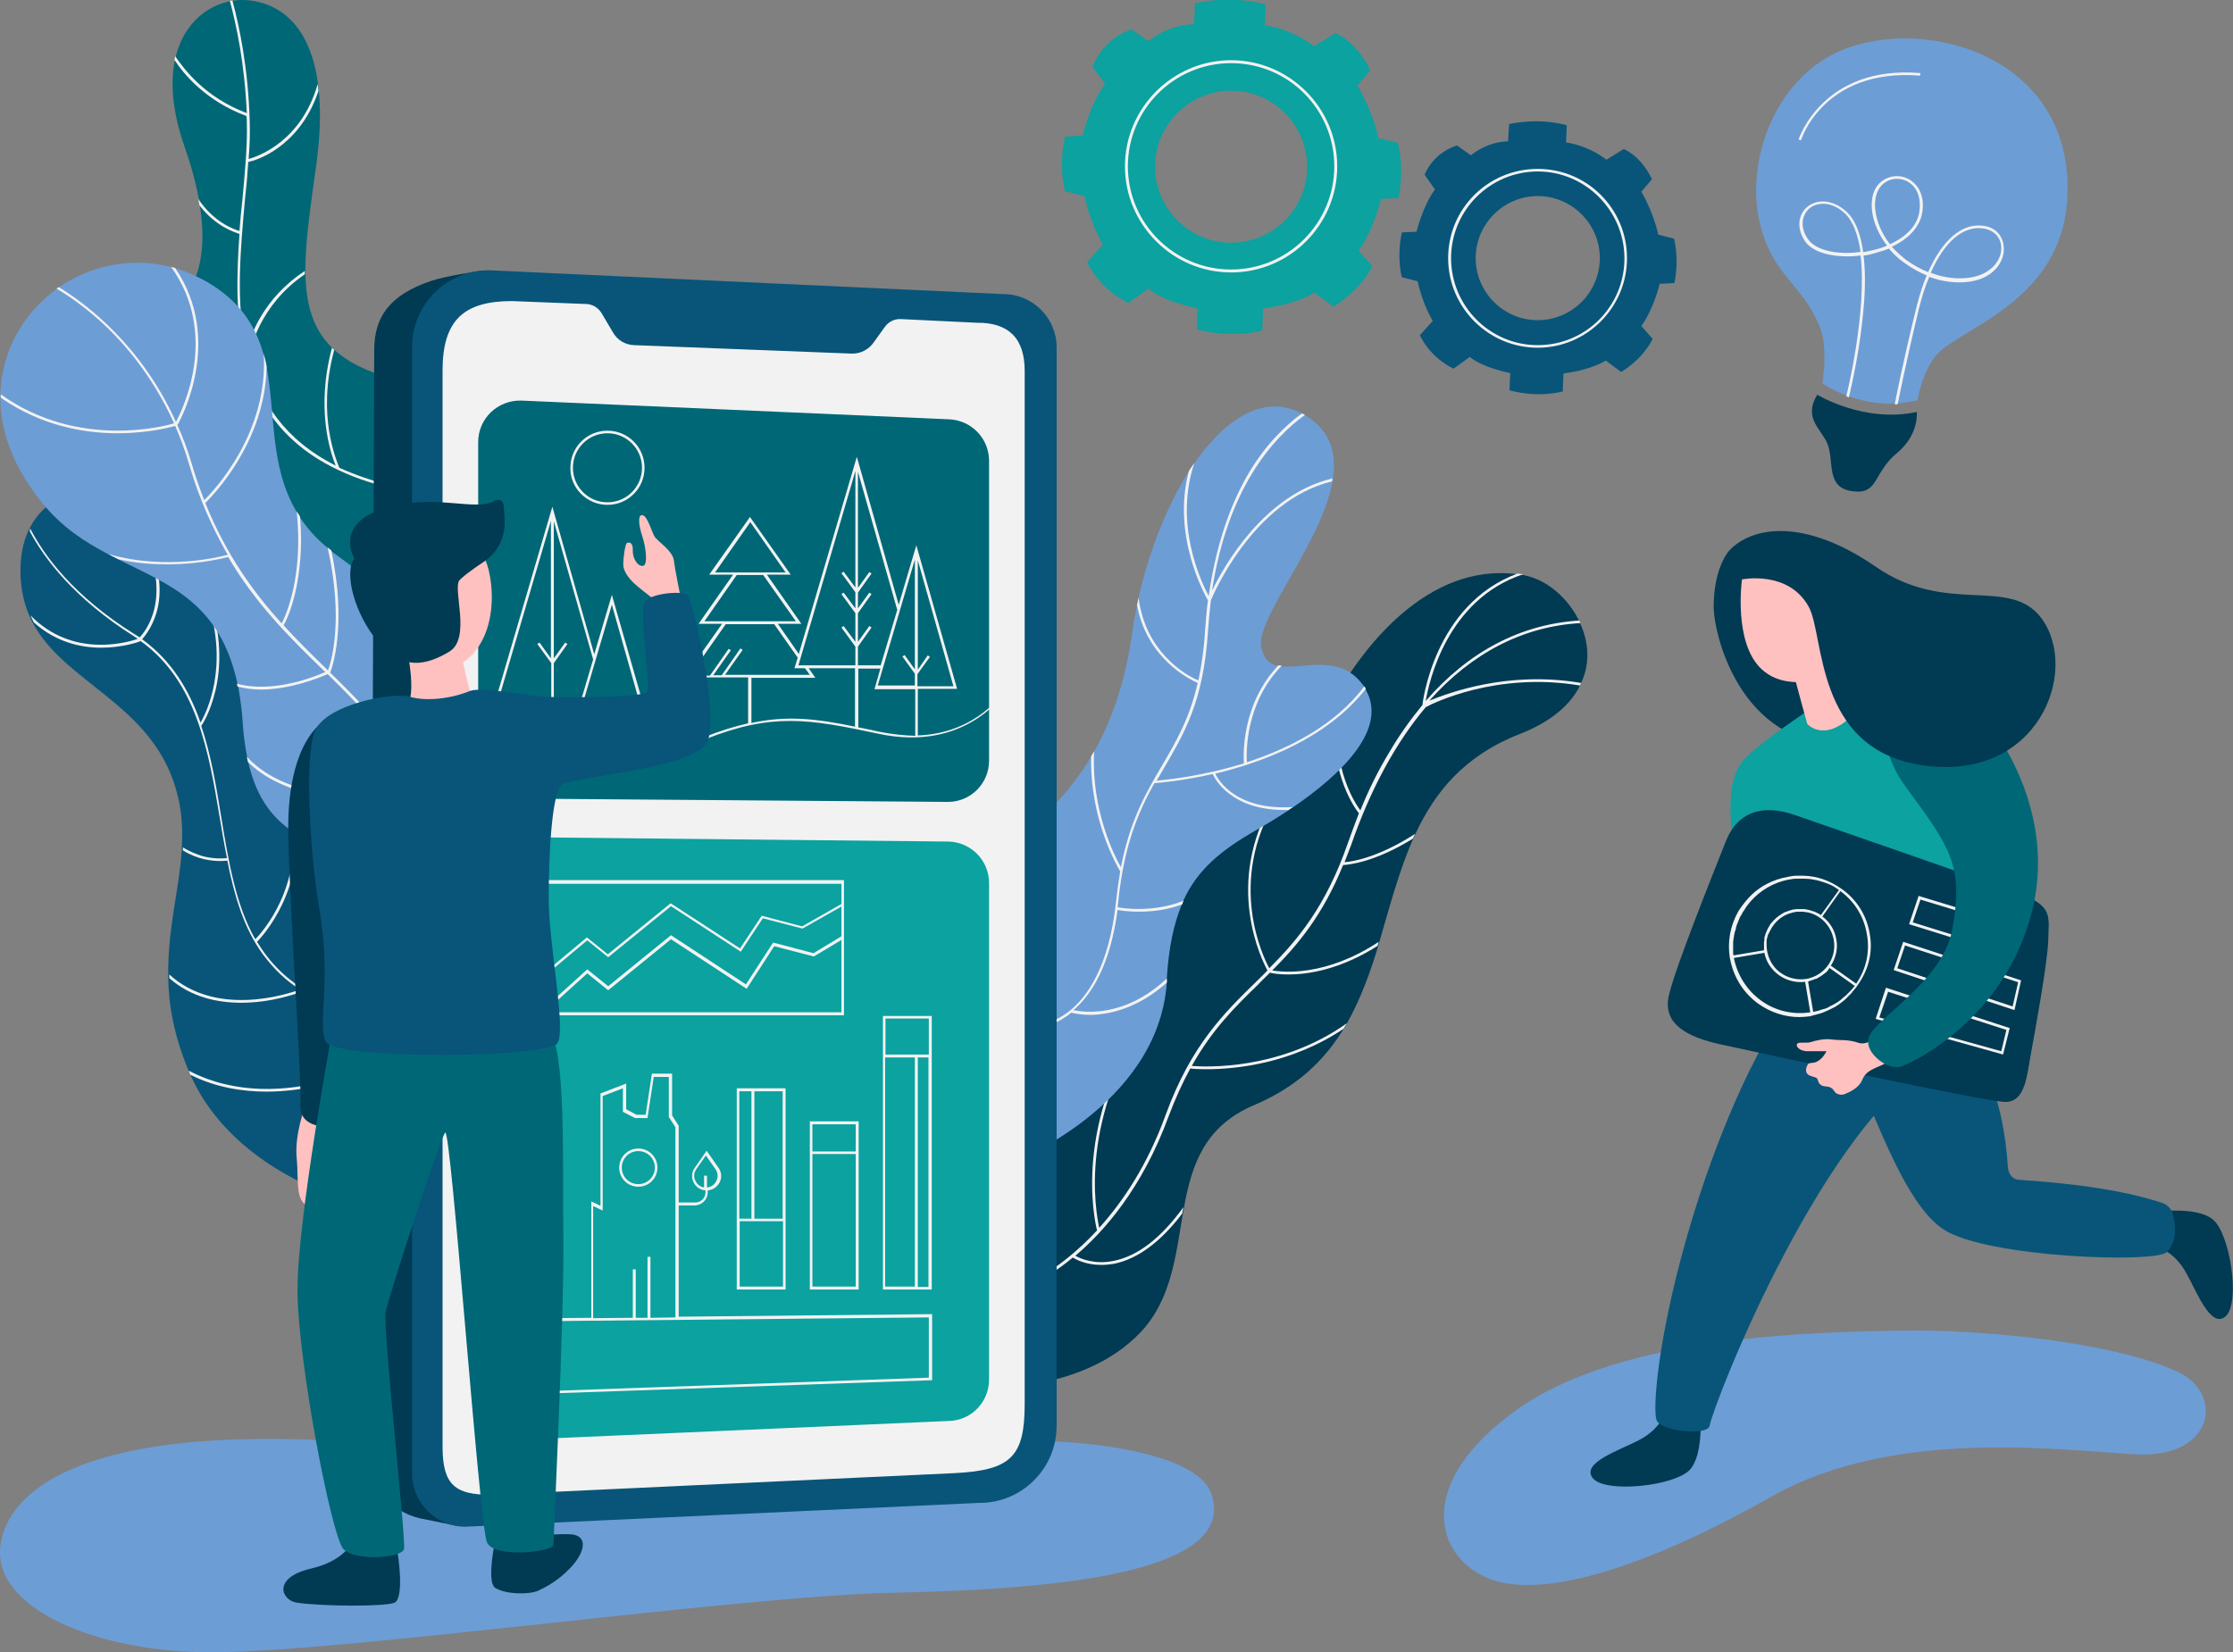 <svg xmlns="http://www.w3.org/2000/svg" width="608" height="450" fill="none" viewBox="0 0 6080 4500"><rect x="0" y="0" width="6080" height="4500" fill="#808080" stroke="none"/><g clip-path="url(#a)"><path fill="#006776" d="M513 790s92-99-10-389S556-13 679 1c136 16 223 152 182 449-46 331-81 516 242 590l-11 889-663-559 84-580Z"/><path fill="#F2F2F2" d="m1069 1323-2 7c-252-60-358-195-399-354-27-108-24-226-16-339-13-4-66-21-109-78-1-6-2-11-3-17 42 63 97 83 112 87 2-29 5-57 8-85 7-76 14-149 12-211 0-6 0-11-1-17-110-41-170-113-196-153l2-10c25 37 83 113 195 155-6-135-28-238-46-305V2c3 0 5 0 7-1v1c19 71 43 184 47 330 1 32 0 65-3 101 25-7 143-47 188-204 1 6 2 12 2 19-27 81-73 128-109 154-38 28-72 37-82 39-2 33-5 68-9 103-12 133-26 280 4 413 10-42 46-145 159-219v9c-125 85-150 209-153 227 30 119 98 224 237 294-14-34-55-154-10-321l6 6c-25 93-22 169-14 220 9 57 25 93 28 101 42 19 90 36 145 49Z"/><path fill="#085579" d="M1252 3295c-212 44-608-80-734-369l-5-11c-39-94-54-177-55-253v-10c-1-124 30-231 37-337v-8c3-52 0-104-16-158-67-233-305-289-391-455-3-6-6-12-9-19-13-31-21-65-23-105-2-51 6-91 21-124 1-3 3-6 4-8 78-155 315-105 315-105l935 923c1 1 133 995-79 1039Z"/><path fill="#F2F2F2" d="M82 1439c38 74 118 184 284 288 5 3 10 6 14 9 14-14 92-106 7-279l7-3c50 101 45 174 31 218-12 38-31 61-38 69 80 58 128 138 159 227 17-29 76-150 21-324l7-2c33 106 25 192 11 245-13 52-32 83-37 90 27 80 41 166 55 252 20 122 40 238 92 329 21-21 128-142 101-334l8-1c28 199-87 324-104 342 6 10 12 19 19 29 177 242 483 123 486 121l3 7c-2 1-79 31-179 31-64 0-137-12-205-53-11 4-82 31-167 31-65 0-137-15-196-67v-10c127 116 318 55 356 41-37-23-71-55-102-97-51-70-77-158-96-254-4 0-10 1-18 1-24 0-63-4-103-29v-8c18 11 36 18 51 23 32 9 59 7 69 6-7-34-13-70-19-106-31-185-63-375-216-485-9 4-52 18-108 18-55 0-123-15-183-69-3-6-6-12-9-19 113 116 260 75 292 64-3-2-7-5-10-7-163-103-244-211-284-286l1-8Zm432 1477c256 134 559-45 562-46l4 6c-2 1-165 97-354 97-68 0-140-12-208-46l-4-11Z"/><path fill="#6D9DD5" d="m1202 2103-38 555c-136-430-416-269-488-582-1-5-2-9-3-14-5-27-10-57-12-92-2-36-7-68-12-98-1-3-1-6-2-8-47-221-184-270-324-340-10-5-19-10-29-15-63-33-125-73-178-138-80-98-115-196-115-286v-9c2-119 63-223 152-288l6-5c86-59 196-84 306-56 4 1 8 2 11 3 30 9 60 22 90 39 89 53 130 120 151 194 3 11 6 22 8 34 26 127 8 270 82 396l9 15c19 29 44 58 76 84l9 8c6 5 13 10 20 15 310 222 289 425 281 588Z"/><path fill="#F2F2F2" d="M322 1523c48 11 93 14 134 14 95 0 164-20 165-20l-1-2c78 133 173 225 259 309 2 2 4 4 7 6-28 13-144 59-241 32 1 3 1 6 2 8 21 5 42 8 63 8 83 0 163-34 182-42 99 97 187 187 234 321-37 6-318 51-454-96 1 5 2 9 3 14 84 83 215 101 315 101 70 0 125-9 139-11 14 41 23 86 28 137l8-1c-23-224-134-340-266-469 4-10 47-126 3-333l-10-8c45 199 9 314 1 335l-7-7c-37-36-76-74-114-116 6-10 23-44 35-103 9-45 17-110 10-193-3-5-6-10-9-14 18 177-29 281-41 305-77-85-151-187-208-328 21-21 164-167 167-373-2-11-5-23-8-34 13 215-134 372-162 399-12-31-24-64-34-99-11-38-24-72-39-105 11-19 126-234-6-428-4-1-8-2-11-3 130 182 33 385 13 422-94-208-242-320-319-367l-6 4c30 18 70 45 115 85 64 57 145 149 205 282-19 6-260 73-472-79v9c110 77 228 97 318 97s153-19 157-20c14 32 27 67 38 105 28 96 65 176 105 246-15 4-165 44-325-2l27 14Z"/><path fill="#003A53" d="m4305 1860-3 7c-25 51-77 98-164 132-151 59-231 158-284 272-2 4-4 9-6 13-39 88-64 185-92 280l-3 11c-22 73-48 145-85 211l-9 15c-52 86-127 159-245 209-134 57-169 162-190 277-1 5-2 11-3 17-20 115-31 237-118 327-154 159-410 148-410 148l6-724 410-869 516-267s5-10 14-27c3-5 7-11 11-18 62-103 234-343 482-310l15 2c1 0 3 0 4 1 61 12 119 62 149 125l3 7c23 51 27 108 2 161Z"/><path fill="#F2F2F2" d="m4305 1860-3 7c-227-38-400 48-420 59-81 96-150 222-203 375-6 16-12 32-18 47 20-1 91-12 192-77l-6 13c-105 65-175 71-190 72-56 138-124 218-193 287 30 5 146 17 290-78l-3 11c-102 65-190 78-243 78-26 0-44-3-50-5-11 11-22 21-32 32-62 60-125 122-181 222 36 3 240 13 422-116l-9 15c-143 96-296 110-372 110-23 0-39-1-45-2-21 38-40 80-59 130-72 197-177 315-254 380 12 7 51 25 104 14 66-13 129-62 190-146-1 5-2 11-3 17-59 78-122 124-186 137-12 2-24 3-35 3-41 0-69-15-77-20-81 67-145 89-145 89l-2-7c2-1 103-37 213-156-7-28-67-295 140-591l6 4c-196 280-150 534-140 580 64-71 131-170 181-308 69-189 159-277 246-362 10-10 21-20 31-31-12-22-123-235 19-469l6 4c-137 224-36 430-20 459 77-77 154-168 214-341 10-28 20-55 30-81-12-15-92-124-62-325 3-5 7-11 11-18-36 199 37 311 55 335 23-57 49-109 78-157 28-48 59-91 91-130 0-3 31-274 259-358l15 2c-207 69-256 292-265 345 116-134 258-209 418-219l3 7c-157 9-296 82-411 211 54-21 213-82 413-48Z"/><path fill="#6D9DD5" d="M3520 2199c-4 3-8 5-12 8-30 20-60 38-88 54-96 55-160 108-198 192-2 3-3 6-4 10-22 53-36 118-41 202v11c-24 341-430 494-430 494l41-899c68-58 131-124 183-210 3-5 5-9 8-14 48-85 85-190 104-325 3-25 8-49 13-73l4-20c29-130 78-252 137-345 5-8 10-15 15-22 87-126 193-190 294-135 2 1 3 2 5 2 1 1 2 1 3 2 69 42 86 104 75 173l-1 8c-30 166-207 371-194 448 6 35 23 49 47 54h2l6 1h1c61 6 155-32 216 44 3 4 7 8 9 13l4 7c60 106-64 228-199 320Z"/><path fill="#F2F2F2" d="M3309 2107c4 9 19 35 51 56 30 20 80 40 160 35-4 3-8 5-12 8h-11c-143 0-188-82-195-98-83 19-147 24-159 25-42 76-82 165-98 321-1 6-1 11-2 17 17 3 98 15 180-18-2 3-3 6-4 10-43 16-85 20-118 20-29 0-50-3-58-5-20 150-70 230-120 273 27 6 139 22 254-86v11c-58 52-113 73-155 82-20 4-38 6-53 6-29 0-48-5-52-6-52 42-101 44-108 44h-1v-8s49 2 102-39c49-38 110-121 129-301 3-29 7-56 11-81-8-14-83-141-79-313 3-5 5-9 8-14-8 160 55 284 73 316 25-129 69-204 112-277 38-65 75-128 97-225-20-9-138-65-165-212l4-20c10 76 43 128 74 161 37 40 76 59 89 64 8-38 15-82 18-133 2-27 4-55 8-85-8-14-99-175-52-352 5-8 10-15 15-22-56 166 18 323 39 362 21-145 70-315 186-437 24-25 47-45 68-60l8 4c-87 63-210 199-253 479 33-68 142-262 328-306l-1 8c-216 52-325 312-330 324-3 27-6 56-8 85-12 189-64 276-118 369-7 12-14 25-22 37 26-2 125-12 238-47-2-24-6-162 94-267h2l6 1h1c-99 101-97 236-95 263 113-37 239-99 320-207l4 7c-107 136-281 200-410 231Z"/><path fill="#6D9DD5" d="M872 3922C59 3887-15 4155 2 4253c24 139 271 247 573 247 361 0 1434-153 1853-162 501-10 937-64 871-268-35-106-293-138-423-144-538-23-1648 11-2004-4Z"/><path fill="#003A53" d="M1309 738s-90 12-135 27c-116 39-155 101-155 188l-12 3014c0 81 57 150 136 168l103 21 63-3418Z"/><path fill="#085579" d="m2668 4093-1401 65c-80 0-145-65-145-145V945c0-116 94-209 209-209l1401 65c80 0 145 65 145 145v2937c0 116-94 210-209 210Z"/><path fill="#F2F2F2" d="m2659 879-206-10c-18-1-35 8-45 23l-28 39c-14 21-37 33-62 32l-592-23c-23-1-44-13-56-33l-32-54c-9-15-24-24-41-25l-203-8c-130 0-189 51-189 189v2931c0 106 36 131 131 131l1265-59c153-8 189-46 189-189V1010c0-90-45-132-131-131Z"/><path fill="#006776" d="m2583 2184-1165-9c-63 2-116-49-116-113v-858c0-64 53-115 118-113l1165 51c60 3 108 52 108 113v817c0 61-49 111-110 112Z"/><path fill="#0BA2A0" d="m2583 3870-1165 51c-63 2-116-49-116-113V2393c0-64 53-115 118-113l1165 12c60 3 108 52 108 113v1352c0 62-49 112-110 113Z"/><path fill="#F2F2F2" d="M2404 3512h133v-745h-133v745Zm95-8v-624h-8v624h-81v-624h118v625h-29v-1Zm30-730v98h-118v-98h118Zm-324 738h133v-458h-133v458Zm7-8v-361h118v361h-118Zm118-442v74h-118v-74h118Zm-191 450v-548h-133v548h133Zm-125-8v-178h118v178h-118Zm117-185h-77v-347h77v347Zm-85-347v347h-33v-347h33Zm252-575h-877v368h877v-368Zm-7 8v57l-107 61-110-29-59 89-189-123-171 139-57-46-170 142v-288h863v-2Zm-862 298 170-142 57 46 171-139 190 124 60-91 108 28 106-60v81l-76 46-110-29-74 114-204-134-171 139-57-46-129 117h-42v-54h1Zm53 54 117-106 57 46 171-139 206 135 75-116 108 28 75-45v197h-809Z"/><path fill="#F2F2F2" d="M1846 3283h45c20 0 36-16 36-36v-5c14-1 25-9 32-21 7-13 6-29-3-41l-32-46-32 46c-9 12-10 28-3 41 6 12 18 20 32 21v5c0 16-13 28-28 28h-45v-209l-18-28v-114h-55l-17 112h-25l-28-15v-70l-70 27v306l-25-12v317l-112 1v205l1040-36v-180l-690 7v-303h-2Zm48-66c-6-11-5-23 2-33l26-37 26 37c7 10 8 23 2 33-5 10-14 16-25 17v-32h-8v32c-8-1-18-7-23-17Zm-278 68 25 12v-312l55-21v64l33 17h34l17-112h41v109l18 28v518l-68 1v-166h-8v166h-32v-132h-8v132l-108 1v-305h1Zm913 467-1025 36v-190l1025-10v164Z"/><path fill="#F2F2F2" d="M1738 3232c29 0 52-23 52-52s-23-52-52-52-52 23-52 52 23 52 52 52Zm0-97c25 0 45 20 45 45s-20 45-45 45-45-20-45-45 20-45 45-45Zm-238-1014h8v-166h60l-16 56h226l-112-391-48 162-114-402-169 576h165v165Zm267-117h-206l105-357 101 357Zm-197-56h-62v-142l37-52-6-4-31 43v-373l107 376-45 152Zm-225 0 155-529v374l-31-43-6 4 38 52v142h-156Zm309-573c56 0 101-45 101-101s-45-101-101-101-101 45-101 101c-1 55 45 101 101 101Zm0-195c52 0 94 42 94 94s-42 94-94 94-94-42-94-94 42-94 94-94Z"/><path fill="#F2F2F2" d="M2735 1881c-1 1-72 116-236 122v-127h107l-111-391-48 162-114-403-158 537-57-82h64l-94-134h65l-111-157-111 157h65l-94 134h64l-103 146h174v125c-36 8-75 20-118 37-99 39-170 55-218 49l-1 7c7 1 14 1 21 1 48 0 114-17 200-51 182-72 281-55 469-15 243 53 347-114 348-115l-3-2Zm-237-13v-32l34-47-6-4-27 39v-298l97 343h-98v-1Zm-7-344v299l-28-39-6 4 34 47v32h-101l101-343Zm-93 288h-62v-51l37-52-6-4-31 43v-78l37-52-6-4-31 43v-43l37-52-6-4-31 43v-316l107 376-45 151Zm-224 0 155-529v317l-32-43-6 4 38 52v44l-32-43-6 4 38 52v78l-32-43-6 4 38 52v51h-155Zm-131-390 96 137h-192l96-137Zm-37 144h72l89 126h-55v-1l-1 1h-193l88-126Zm-30 134h132l64 91-9 29h29l13 18h-231l48-68-6-4-51 73h-23l48-68-6-4-51 73h-55l98-140Zm70 269v-123h174l-18-26h126v159c-106-22-186-31-282-10Zm349 24c-20-4-40-9-58-12v-160h60l-16 56h111v127c-30-1-62-4-97-11Z"/><path fill="#6D9DD5" d="M5282 957c76-69 326-145 346-406 29-380-356-506-596-421-191 67-283 300-240 479 35 145 115 161 164 284 22 56 6 151 6 151s113 82 259 46c0-1 15-91 61-133Z"/><path fill="#F2F2F2" d="M5400 615c-58-8-111 38-150 126-21-8-42-20-61-34-14-11-27-23-38-35 47-22 77-55 83-94 6-38-6-70-32-87-22-15-51-15-73-1-25 15-36 46-32 83 4 34 19 67 41 96-11 5-24 9-37 12-9 2-19 4-28 6-7-52-22-89-46-111-41-37-85-32-108-11-21 19-30 55-3 94 23 31 83 45 150 37 18 154-38 380-39 383l7 3c0-1 25-98 37-211 8-70 9-128 3-175 10-1 19-3 29-6 14-4 28-8 40-13 12 14 25 27 41 38 19 14 40 26 62 35-11 26-20 55-28 87-37 150-59 263-59 264h8c0-1 22-112 58-261 8-32 17-61 28-86 37 14 76 18 111 13 64-10 92-53 92-88 0-36-22-60-56-64Zm-476 38c-25-34-17-67 1-84 10-9 24-14 39-14 18 0 38 7 58 25 24 22 37 60 44 106-62 9-121-4-142-33Zm182-81c-4-34 6-62 28-76 9-6 20-9 31-9 12 0 23 3 33 10 23 15 33 44 28 79-5 37-34 68-80 89-22-28-36-60-40-93Zm258 184c-33 5-71 1-107-13 37-84 87-128 142-121 30 4 50 25 50 53 1 32-26 72-85 81Zm-397-470c44-43 125-91 261-80l1-7c-266-22-331 179-332 181l7 2c0-1 15-50 63-96Z"/><path fill="#003A53" d="M4948 1075s127 78 271 47c0 0 7 61-53 111-67 55-50 114-121 105-75-9-50-80-69-129-17-41-67-70-28-134Z"/><path fill="#6D9DD5" d="M5175 3624c-215 4-751 9-1040 212s-227 407-79 464 434-35 767-224c333-188 782-127 994-115 212 11 240-166 112-225-177-82-535-116-754-112Z"/><path fill="#003A53" d="M5884 3299s99-12 141 22c47 38 76 227 35 264-41 36-80-71-109-121s-64-62-64-62l-3-103Zm-1254 563s7 100-28 140c-40 45-230 66-265 24-34-42 75-77 126-104s64-61 64-61l103 1Z"/><path fill="#085579" d="M5388 2867c11 32 67 124 79 311 2 25 17 34 29 35 64 5 249 16 391 63 15 5 26 17 30 33 7 28 11 72-17 101-30 31-490 15-607-61-87-56-154-223-213-362-70-164-90-255-90-255l398 135Z"/><path fill="#085579" d="M4802 2843s-102 171-195 478-110 528-95 550c20 29 138 39 143 12 13-68 318-844 634-1005 187-95-446-125-446-125l-41 90Z"/><path fill="#003A53" d="M4699 1513s-33 45-33 140c1 86 83 402 385 373 355-35-95-465-95-465l-257-48Z"/><path fill="#0BA2A0" d="M4932 1929s-140 93-180 136c-48 51-51 129-20 362s104 404 104 404 351 56 556 47c50-2 154-444-52-855-1-1-226-155-408-94Z"/><path fill="#FFC1C0" d="M4743 1578s-24 172 53 244c76 72 205 13 205 13s73-98 22-179-102-118-189-126c-86-8-91 48-91 48Z"/><path fill="#FFC1C0" d="M4878 1813s24 92 43 159c0 0 47 53 125-26s-106-150-106-150l-62 17Z"/><path fill="#003A53" d="M5511 2439c-98-38-532-187-623-219-88-31-158-10-190 74-33 84-136 339-154 417s50 113 139 133c97 21 731 159 779 157 53-1 57-73 68-133 10-54 46-250 47-309s13-89-66-120Z"/><path fill="#F2F2F2" d="M5091 2544c-8-51-36-94-75-122l-3-2c-31-22-66-34-102-35h-22c-5 0-10 1-15 2-2 0-3 0-5 1-44 7-84 29-113 63l-12 15c-4 5-7 11-11 16 0 1-1 1-1 2-21 38-29 81-22 125l1 4c9 47 35 91 77 121 34 24 73 36 111 36 9 0 19-1 28-2l4-1c1 0 2 0 3-1l12-3c2-1 5-1 7-2 4-1 8-2 12-4 3-1 5-2 7-3s5-2 7-3c3-2 7-3 10-5 3-1 5-3 8-4 2-1 4-3 6-4 4-2 7-5 11-8 1-1 3-2 4-3 3-2 6-5 9-8l3-3 11-11c1-1 2-2 2-3 4-4 7-9 11-13l2-3c32-44 44-93 35-142Zm-110 92 69 49c-1 2-3 3-4 5-2 3-4 5-7 8l-5 5-8 8c-1 1-3 3-5 4-3 3-6 5-9 8-1 1-3 2-4 3-4 3-7 5-11 7-1 1-2 1-3 2l-12 6c-1 1-2 1-3 2-4 2-8 4-13 5-1 0-3 1-4 1-4 1-8 3-12 4-2 0-3 1-5 1-3 1-6 1-8 2l-14-83c1 0 2 0 3-1 1 0 2 0 3-1 2-1 4-1 6-2 1 0 2-1 3-1 2-1 4-2 6-2 1 0 2-1 3-1 2-1 3-2 5-3 1-1 3-2 4-2 1-1 3-2 4-3 2-1 3-2 4-3s2-1 3-2c2-1 3-3 5-4 1-1 2-1 2-2 2-2 3-3 4-5 1-1 1-2 2-2 0-1 1-2 1-3Zm-54 28c-3 1-6 2-9 2-24 4-49-2-69-16-26-18-39-48-39-77v-11c0-2 1-3 1-5 0-1 0-3 1-4 0-1 1-2 1-4s1-4 2-5c0-1 1-1 1-2l3-6c10-21 28-39 50-47 2-1 5-2 7-2 1 0 1 0 2-1 3-1 6-1 9-2s6-1 9-1h11c2 0 5 0 7 1h1c3 0 5 1 8 1 35 8 63 37 70 75 8 47-21 92-66 104Zm26-175c-1 0-1-1-2-1l-6-3c-1 0-2-1-2-1-2-1-4-2-6-2-1 0-2-1-3-1-2-1-4-1-6-2-1 0-3-1-4-1-2 0-3-1-5-1s-4-1-5-1h-23c-2 0-4 0-5 1h-3c-2 0-5 1-7 2h-1c-6 2-11 4-17 6-1 1-2 1-3 2-2 1-3 2-5 3-10 6-19 14-27 24l-1 1-1 1c-1 2-2 3-3 5 0 1-1 1-1 2-1 2-3 4-4 7 0 1-1 1-1 2-1 2-2 5-3 7 0 1 0 1-1 2-1 2-2 5-2 7 0 1 0 1-1 2-1 2-1 5-1 7v3c0 2-1 4-1 6v22l-83 14c-1-3-1-7-1-10v-22c0-4 0-8 1-12 0-2 0-4 1-6 0-4 1-7 2-11 0-2 1-5 2-7 1-3 2-6 2-9l3-9c1-2 2-4 3-7s3-7 4-10c1-2 2-4 3-5 2-4 4-7 6-11 1-1 2-3 3-4 2-4 5-7 7-11 24-33 58-57 99-69h1c6-2 12-3 18-4s12-2 17-2h22c5 0 10 1 15 1h1c12 2 23 4 34 8h1c5 2 11 4 16 6 10 4 19 10 27 16l-49 68c-2-1-3-2-5-3Zm-158 236c-40-29-65-71-74-116l83-14c5 25 19 46 40 61s47 21 71 18l14 83c-46 7-94-3-134-32Zm259-46-69-49c13-20 20-46 15-71-4-26-18-48-38-63l49-69c37 27 64 68 72 117 9 48-2 96-29 135Zm413-165-243-74-26 77 257 80 12-83Zm-259-2 21-62 230 70-10 67-241-75Zm-26 53-26 77 329 109 18-81-321-105Zm298 176-314-104 21-62 308 100-15 66Zm-373 34 347 97 18-72-337-110-28 85Zm356 30-14 58-332-92 24-70 322 104Z"/><path fill="#FFC1C0" d="M5108 2825c-11 10-31 21-48 15-29-10-51-6-72-9s-45 3-57 7-31-1-37 4 3 21 28 21h51s-10 23-30 30c-9 3-15 1-19 4-4 4-14 24 3 32 11 5 20 4 22 11s5 18 23 19c17 1 20 10 24 15 6 7 17 9 26 6 13-5 40-17 49-40 12-30 46-32 71-49 26-17-16-52-16-52l-18-14Z"/><path fill="#006776" d="M5397 1946s209 233 137 531-330 421-362 429c-32 7-92-35-85-76 9-52 201-153 228-296 33-177-5-226-126-391s-12-303-12-303l220 106Z"/><path fill="#003A53" d="M4743 1578s127-26 182 75c43 79 16 383 302 430 322 53 439-258 330-401-87-113-256-5-449-138-181-125-320-115-390-54-65 58 25 88 25 88Z"/><path fill="#0BA2A0" d="m3806 389-53-13c-16-76-57-143-57-143l35-42c-39-80-95-101-95-101l-58 36c-65-50-134-57-134-57l2-57c-100-27-192-3-192-3l-3 57c-72 1-124 46-124 46l-46-32c-84 28-106 103-106 103l34 45c-42 58-61 141-61 141l-48 3c-19 85 0 149 0 149l53 13c16 76 50 132 50 132l-43 48c39 80 113 111 113 111l54-39c42 37 134 54 134 54l-2 57c100 27 178 3 178 3l2-60c96-12 140-43 140-43l52 38s68-38 106-110l-38-42c42-58 61-141 61-141l48-3c17-85-2-150-2-150Zm-454 272c-114 0-207-93-207-207s93-207 207-207 207 93 207 207c1 114-93 207-207 207Z"/><path fill="#085579" d="m4558 650-43-11c-13-62-46-117-46-117l29-34c-32-66-77-82-77-82l-47 29c-53-41-110-47-110-47l2-47c-82-22-157-3-157-3l-3 47c-59 1-101 38-101 38l-38-27c-69 23-88 80-88 80l28 40c-34 47-50 115-50 115l-40 2c-15 69 0 122 0 122l43 11c13 62 41 108 41 108l-35 39c32 66 92 91 92 91l44-32c35 30 110 44 110 44l-2 47c82 22 145 3 145 3l2-49c79-10 115-35 115-35l42 31s56-31 86-90l-31-35c34-47 50-115 50-115l40-2c14-68-1-121-1-121Zm-371 222c-93 0-169-76-169-169s76-169 169-169 169 76 169 169-76 169-169 169Z"/><path fill="#F2F2F2" d="M3352 742c-159 0-289-130-289-289s130-289 289-289 289 130 289 289-129 289-289 289Zm0-570c-155 0-281 126-281 281s126 281 281 281 281-126 281-281-125-281-281-281Zm835 775c-134 0-244-109-244-244s109-243 244-243 243 109 243 243-109 244-243 244Zm0-480c-130 0-236 106-236 236s105 237 236 237 236-106 236-236-106-237-236-237Z"/><path fill="#003A53" d="M1078 4205c9 37 22 149-4 160-27 11-195 10-265 0-43-6-69-68 38-93s120-90 120-90l111 23Zm279-50s-38 152-8 170 93 18 117 7c23-11 55-28 87-62 30-31 53-79 11-90-26-6-127 5-128 5-42-7-79-30-79-30Z"/><path fill="#FFC1C0" d="M831 3007c0 10-30 81-23 150 6 59-7 125 41 129 25 2 48-210 48-210l-66-69Z"/><path fill="#003A53" d="M880 1966s-100 55-95 306c4 213 37 664 33 737-6 98 178 48 178 48L880 1966Z"/><path fill="#006776" d="M906 2799.78s-96 520-96 712 93 674 125 707c32 34 159 25 165 0s-58-604-50-645 146-469 162-489 93 1071 114 1116 181 25 181 7 29-613 27-834c-3-221 8-507-40-574-50-67-588 0-588 0Z"/><path fill="#FFC1C0" d="M1855 1638c-4-25-17-84-20-111s-44-52-53-66c-8-14-19-56-33-58s-9 32 0 58 16 78 2 80c-14 3-29-20-28-42 1-23-11-23-16-20s-10 40-10 58 13 36 31 53c21 19 67 53 67 53l60-5Zm-752 107s38 153 0 184c-38 32 190 0 190 0s-51-169-42-217c8-49-148 33-148 33Z"/><path fill="#085579" d="M1117 1898c-47-14-230 20-260 94-29 72-12 341 12 481 35 202-6 314 18 364s607 45 631 4c24-40-24-269-24-392 0-108 7-293 37-313 31-20 362-43 395-116s-40-388-55-400c-14-12-109-4-117 23-13 44 19 223 8 241s-263 16-293 13c-50-5-159-27-190-15-48 20-116 29-162 16Z"/><path fill="#FFC1C0" d="M1216 1497s72-5 96 14c25 19 63 209-48 291l-69 15c0 1 56-139 21-320Z"/><path fill="#003A53" d="M1316 1531s-42 27-64 48c-22 22 33 159-29 196s-127 52-193-26-94-191-65-228c0 0-57-92 79-136s255 11 304-22c0 0 23-10 24 20s17 97-56 148Z"/></g><defs><clipPath id="a"><path fill="#fff" d="M0 0h6080v4500H0"/></clipPath></defs></svg>